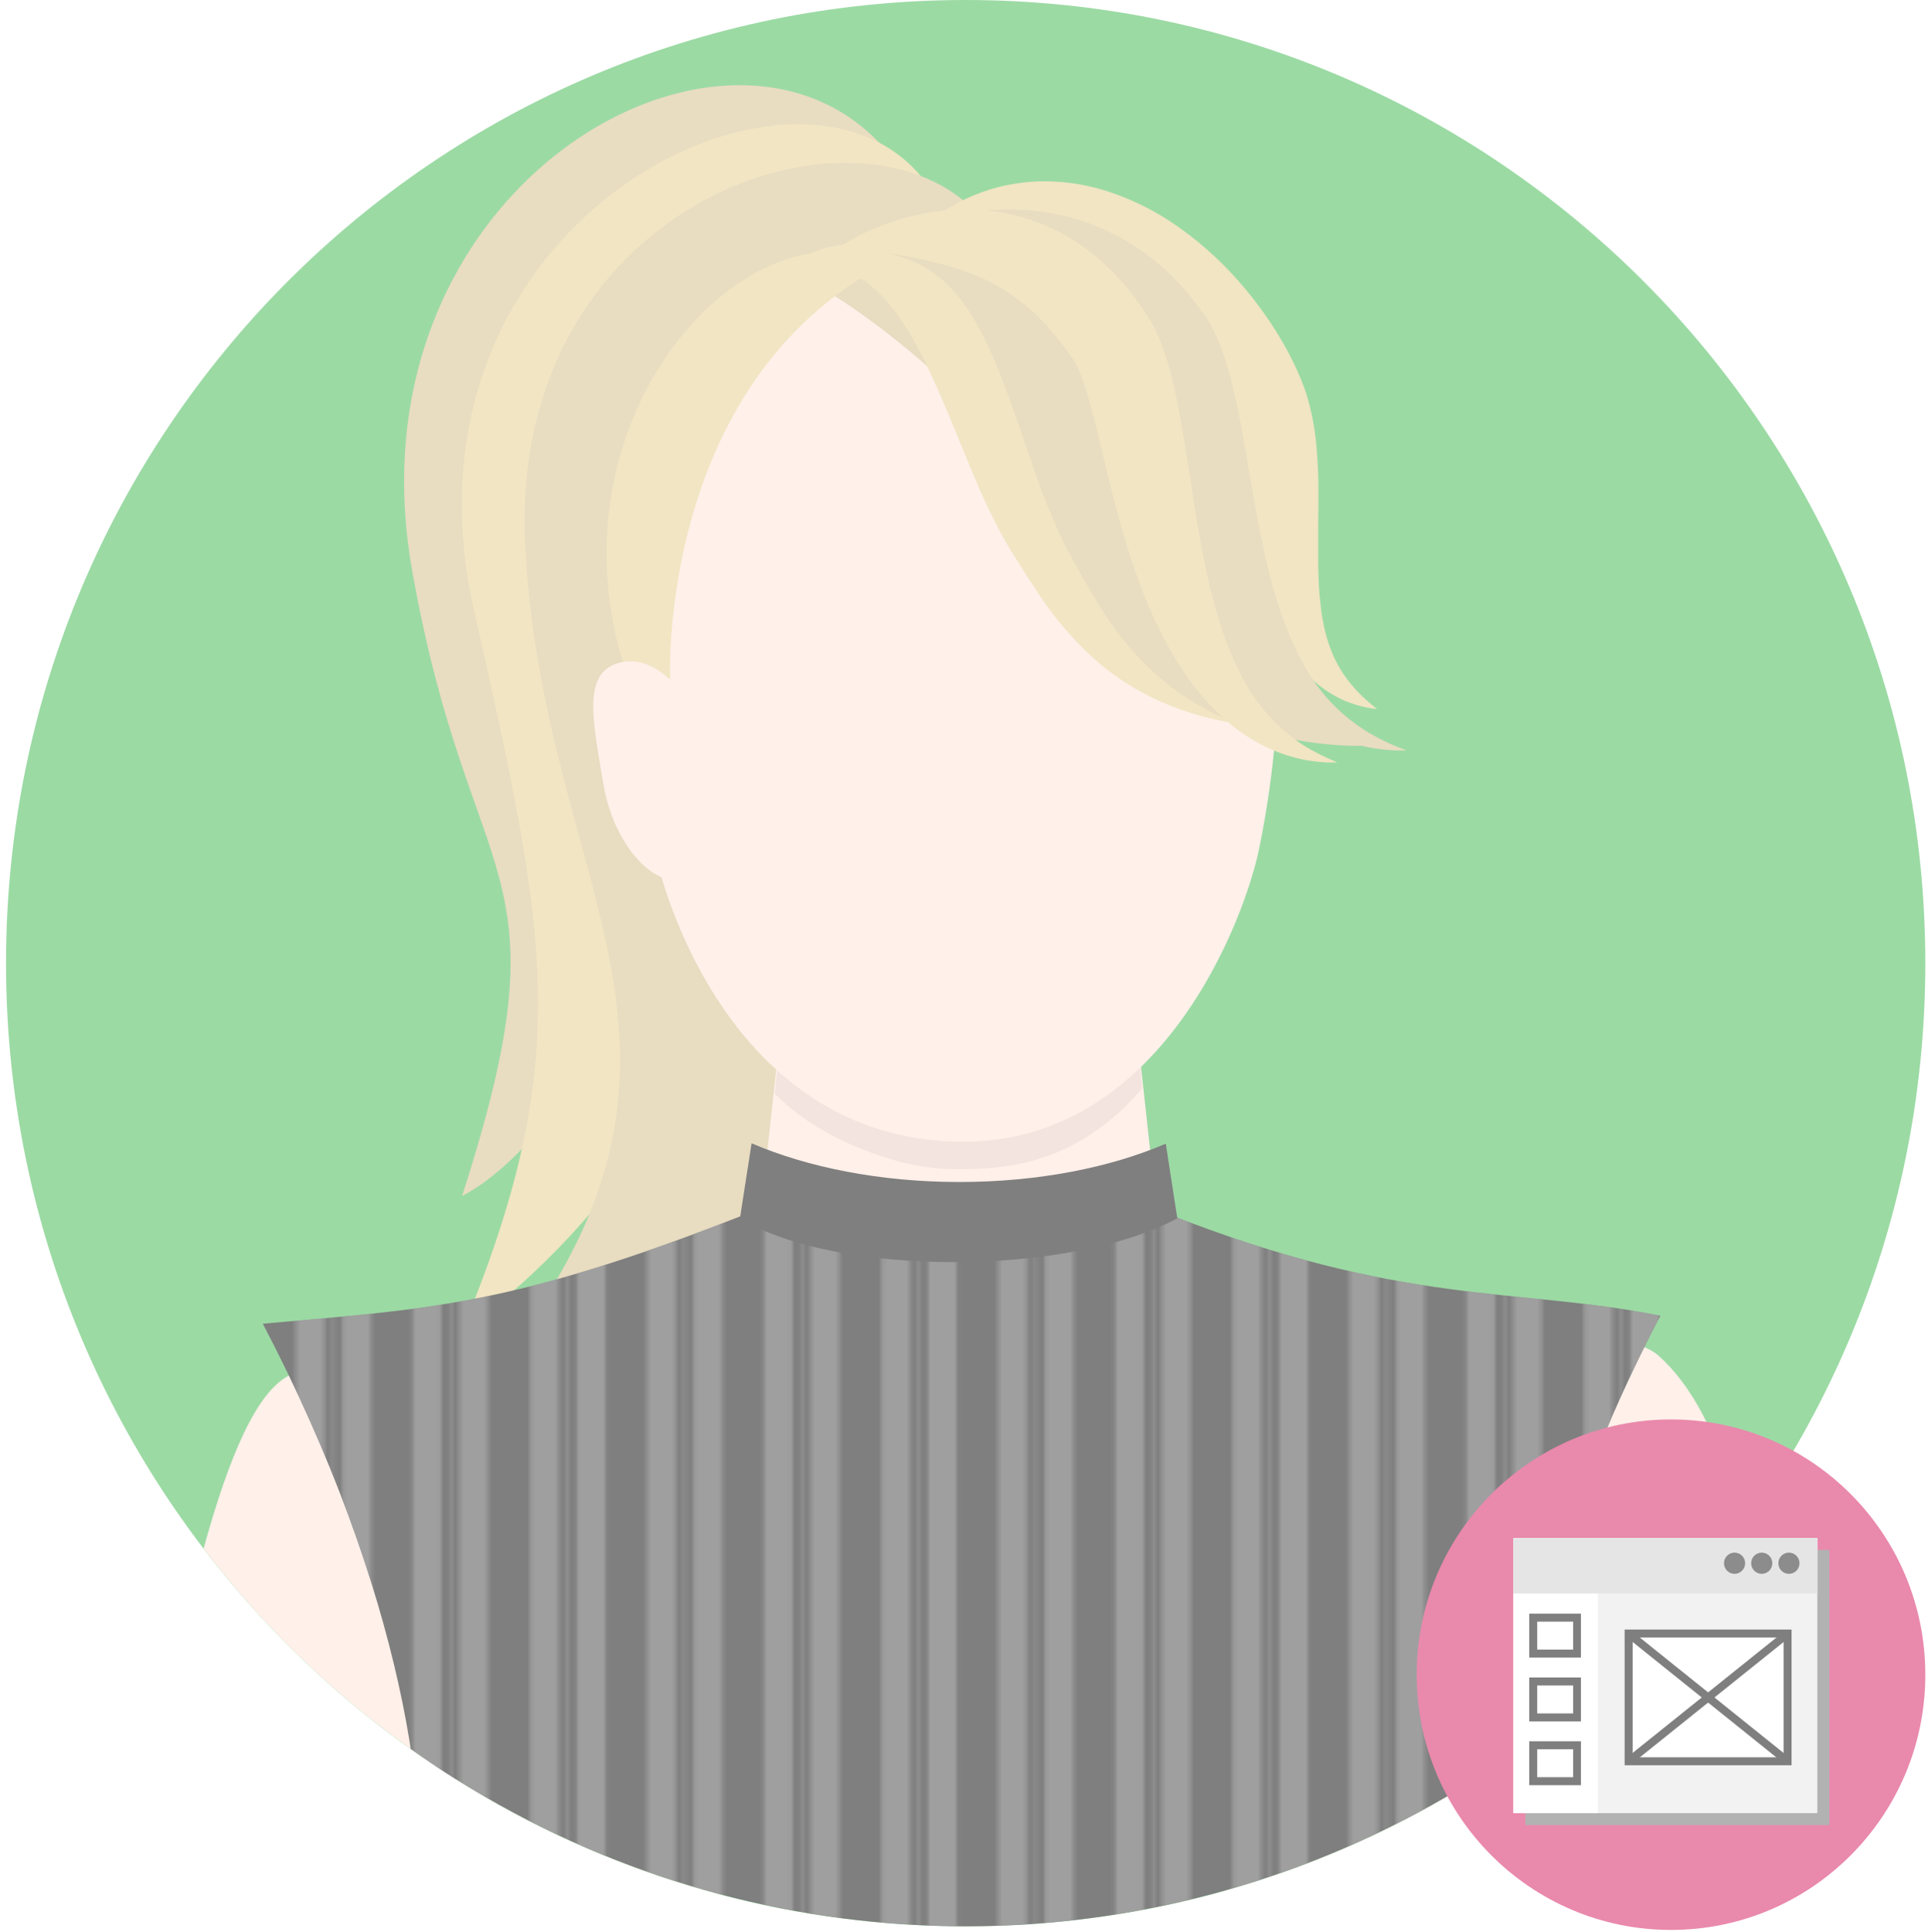<svg id="Layer_1" data-name="Layer 1" xmlns="http://www.w3.org/2000/svg" xmlns:xlink="http://www.w3.org/1999/xlink" viewBox="0 0 483 483.9"><defs><style>.cls-1,.cls-2,.cls-3{fill:none;}.cls-2,.cls-3{stroke:gray;}.cls-2{stroke-width:0.5px;}.cls-3{stroke-width:7.2px;}.cls-4{opacity:0.5;}.cls-5{fill:#39b54a;}.cls-6{fill:#d1b984;}.cls-7{fill:#e3cc88;}.cls-8{fill:#e8cabf;}.cls-9{fill:#ffe1d4;}.cls-10{clip-path:url(#clip-path);}.cls-11{fill:#770046;}.cls-12{isolation:isolate;opacity:0.49;fill:url(#Scotch_Rule_2);}.cls-13{fill:#d4145a;}.cls-14{fill:#666;}.cls-15{fill:#e6e6e6;}.cls-16{fill:#ccc;}.cls-17{fill:#fff;}.cls-18{fill:#1a1a1a;}</style><clipPath id="clip-path"><ellipse class="cls-1" cx="241.92" cy="241.27" rx="240.41" ry="241.27"/></clipPath><pattern id="Scotch_Rule_2" data-name="Scotch Rule 2" width="87.84" height="72" patternTransform="matrix(1, 0, 0, -1, 215.6, 935.33)" patternUnits="userSpaceOnUse" viewBox="0 0 87.84 72"><rect class="cls-1" width="87.84" height="72"/><rect class="cls-1" width="87.84" height="72"/><line class="cls-2" x1="43.92" x2="43.92" y2="72"/><line class="cls-2" x1="14.64" x2="14.64" y2="72"/><line class="cls-2" x1="73.2" x2="73.2" y2="72"/><line class="cls-3" x1="49.76" x2="49.76" y2="72"/><line class="cls-3" x1="20.48" x2="20.48" y2="72"/><line class="cls-3" x1="79.04" x2="79.04" y2="72"/><line class="cls-3" x1="8.8" x2="8.8" y2="72"/><line class="cls-3" x1="38.08" x2="38.08" y2="72"/><line class="cls-3" x1="67.36" x2="67.36" y2="72"/></pattern></defs><g class="cls-4"><g id="Profile"><path class="cls-5" d="M482.33,241.27c0,133.28-107.61,241.28-240.41,241.28S1.51,374.55,1.51,241.27,109.12,0,241.92,0,482.33,108,482.33,241.27Z"/><path class="cls-6" d="M229.31,48.67C196.94-15.16,85,39.58,103.23,142.81c14.62,82.73,39.82,72.18,12.54,156.74,0,0,41.45-18.2,55.53-109.74C182.58,116.42,229.31,48.67,229.31,48.67Z"/><path class="cls-7" d="M233.29,47.68c-28.87-45-137,5.5-114.6,105,18.44,82,25.34,112.39-3,180.83,0,0,76.48-50.29,68.35-135.21C176.93,124.43,233.29,47.68,233.29,47.68Z"/><path class="cls-6" d="M242.58,51.26c-31.5-28.3-115,1.13-111,85.05S183.15,260,131.39,333c0,0,83.77-16.82,90.74-90.75S242.58,51.26,242.58,51.26Z"/><path class="cls-8" d="M280.51,217.06l5.68,55.51s-8.93,11.57-22.93,16.7c-6.46,2.37-13.1,3.62-23.1,3.62s-17.45-2.43-23.81-4.87c-14.87-5.7-22.26-14.07-22.26-14.07l5.71-56.89C199.8,167.07,280.51,167.07,280.51,217.06Z"/><path class="cls-9" d="M280.51,218.61,290,305.1c-22.82,11.08-78.32,11.32-99.61,0l9.45-86.49C199.8,171.85,280.51,171.85,280.51,218.61Z"/><g class="cls-10"><path class="cls-9" d="M200.54,299.89c-87.61,38.56-120.65,37.37-131,46.67-16,14.08-26.48,75.11-35.84,120.07l206,10.54,199.18-10.95c6.65-74.63-7.37-112.43-23.39-126.62-10.36-9.19-47.1-.75-134.6-39.21Z"/><path class="cls-11" d="M381.52,472.8C379.15,464,370,419.92,370,419.92s-2.69,41.13-4,54.52Z"/><path class="cls-11" d="M101,472.8c2.37-8.82,13.55-50.89,13.55-50.89s-.72,38.87.6,52.27Z"/><path d="M379.46,482.45l-136.81,1h-2.16l-136.82-1c5.4-26.78-3-84.42-37.83-150.86,41-3.73,62-4.11,121.66-27.71l52.76,6,51.77-6c59.63,23.6,88.1,18.48,123.93,25.71C381.12,396,374.07,455.67,379.46,482.45Z"/><path class="cls-12" d="M379.46,482.45l-136.81,1h-2.16l-136.82-1c5.4-26.78-3-84.42-37.83-150.86,41-3.73,62-4.11,121.66-27.71l53.76,7,50.77-7c59.63,23.6,88.1,18.48,123.93,25.71C381.12,396,374.07,455.67,379.46,482.45Z"/><path d="M294.94,305.19c-27,14.51-85.49,14.74-109.57,0l2.92-18.79c14,6,32.13,9.69,52,9.69s37.82-3.62,51.76-9.6Z"/></g><path class="cls-8" d="M280.51,217.06l5.68,55.51s-8.93,11.57-22.93,16.7c-6.46,2.37-13.1,3.62-23.1,3.62s-17.45-2.43-23.81-4.87c-14.87-5.7-22.26-14.07-22.26-14.07l5.71-56.89C199.8,167.07,280.51,167.07,280.51,217.06Z"/><path class="cls-9" d="M315.43,212.61C311.82,230.14,291.09,286,241.36,286c-54.46,0-73.86-55.86-77.47-73.39C151.39,151.87,158.4,62.8,239.66,62.8S327.92,151.87,315.43,212.61Z"/><path class="cls-6" d="M200.58,69.24s49.28,23,96.57,102.9c6.41,10.84,29.86-29,29.86-29L276.24,59.25l-65.7,3Z"/><path class="cls-7" d="M230.76,57.1l1.74-1.46A47.64,47.64,0,0,1,237.84,52a46.16,46.16,0,0,1,9.35-4.26,40.94,40.94,0,0,1,6.28-1.58,45.23,45.23,0,0,1,7.26-.73,51.69,51.69,0,0,1,16.42,2.4,65.32,65.32,0,0,1,16.64,8.06,85.18,85.18,0,0,1,14.83,12.7,95.09,95.09,0,0,1,12.07,16.07,79.71,79.71,0,0,1,4.73,9.19c.35.81.69,1.63,1,2.47l.24.63.12.32.16.44.37,1.14.44,1.48.36,1.35q.33,1.34.6,2.64.52,2.61.84,5.1c.19,1.67.33,3.3.44,4.89s.18,3.15.24,4.68.05,3,.06,4.51q0,4.41-.06,8.49c0,2.68,0,5.3,0,7.85s.09,4.91.2,7.2c.07,1.14.15,2.26.28,3.34s.22,2.14.37,3.16a49,49,0,0,0,1.19,5.76,38.33,38.33,0,0,0,1.78,5,30.84,30.84,0,0,0,4.78,7.52,38.2,38.2,0,0,0,4.38,4.34l1.75,1.46-.58-.07c-.39-.05-1-.11-1.71-.27a28.46,28.46,0,0,1-6.35-2,29.73,29.73,0,0,1-8.81-6.26,39.59,39.59,0,0,1-7.82-12,57.16,57.16,0,0,1-2.69-7.53,80,80,0,0,1-1.89-8.1c-.55-2.76-.95-5.58-1.31-8.41s-.67-5.69-1-8.52l-.47-4.23c-.15-1.4-.3-2.79-.48-4.16s-.38-2.71-.61-4-.44-2.6-.72-3.83q-.21-.91-.45-1.8l-.25-.86-.22-.71-.36-1L309,103q-.33-.9-.72-1.8A75.53,75.53,0,0,0,304.65,94a101.3,101.3,0,0,0-9.25-13.83,88.89,88.89,0,0,0-11-11.67A64.44,64.44,0,0,0,272.25,60a47.63,47.63,0,0,0-23.91-5.81,58.22,58.22,0,0,0-9.31,1c-2.62.47-4.67,1-6.09,1.37Z"/><path class="cls-6" d="M218.82,61.51l.58-.33c.38-.23.95-.54,1.69-.94s1.68-.87,2.81-1.39,2.45-1.09,3.95-1.66a71.51,71.51,0,0,1,11.31-3.31,65.44,65.44,0,0,1,16-1.33,58.17,58.17,0,0,1,19.57,4.15,57.14,57.14,0,0,1,18.23,11.9,65.56,65.56,0,0,1,7.07,8l.78,1.05.39.53.19.26.34.5.33.48.16.24.25.4.51.84c.17.28.33.57.44.78A41.94,41.94,0,0,1,305.81,87a81.92,81.92,0,0,1,3,9.84c.77,3.18,1.39,6.31,2,9.39,1.16,6.17,2.13,12.18,3.17,18s2.06,11.52,3.39,16.89a123.44,123.44,0,0,0,4.5,15.14c.9,2.32,1.85,4.55,2.87,6.67A61.42,61.42,0,0,0,328,168.9a46.06,46.06,0,0,0,7.77,9.33,41.31,41.31,0,0,0,4.14,3.33c.67.51,1.37.92,2,1.37s1.32.78,1.94,1.15a56.64,56.64,0,0,0,6.18,3l2.34.91H349.8a48,48,0,0,1-7.36-.87c-.77-.18-1.61-.36-2.48-.58s-1.77-.48-2.69-.8a52.66,52.66,0,0,1-5.87-2.39,51.1,51.1,0,0,1-12.28-8.55,59.59,59.59,0,0,1-5.72-6.06,70.35,70.35,0,0,1-5.12-7,104.82,104.82,0,0,1-8.4-16.06A185.17,185.17,0,0,1,293.63,128c-1.8-6-3.36-12.06-4.92-17.95-.76-2.94-1.55-5.84-2.36-8.62a81.14,81.14,0,0,0-2.62-7.75,24.06,24.06,0,0,0-1.45-3,1,1,0,0,0-.13-.23l-.08-.15a.93.93,0,0,0-.05-.1l-.16-.24-.33-.48-1.06-1.4a73.53,73.53,0,0,0-5.08-5.93,53.89,53.89,0,0,0-11-9,55.57,55.57,0,0,0-12.35-5.58c-2.14-.7-4.28-1.29-6.4-1.78s-4.19-1-6.18-1.31c-4-.74-7.65-1.21-10.72-1.64l-7.28-.93c-.86-.12-1.53-.2-2-.28Z"/><path class="cls-7" d="M200.58,64.81l.5-.28c.33-.18.79-.48,1.45-.78a26.09,26.09,0,0,1,6.07-2.08,27.06,27.06,0,0,1,10.42-.1,33,33,0,0,1,6.37,1.88,43.31,43.31,0,0,1,6.52,3.47A58.22,58.22,0,0,1,244,77.74,103.37,103.37,0,0,1,254,91.88c3.06,5.05,5.83,10.36,8.44,15.66s5.06,10.63,7.54,15.25c2.85,4.91,5.71,9.82,8.53,14.65A104.42,104.42,0,0,0,287,150.08c1.49,1.87,3.06,3.6,4.65,5.28s3.33,3.16,5,4.64,3.51,2.81,5.3,4.09c.88.65,1.77,1.28,2.67,1.86s1.79,1.15,2.67,1.73c3.53,2.25,7,4.18,10.06,5.89s5.89,3.13,8.21,4.34c1.16.59,2.2,1.13,3.1,1.62s1.69.87,2.32,1.21L333,181.8s-.75.1-2.17.22-3.51.28-6.16.31a90.42,90.42,0,0,1-9.6-.39,87.84,87.84,0,0,1-12.47-2.14A72.36,72.36,0,0,1,288,174.44a69.43,69.43,0,0,1-7.58-4.47,62.92,62.92,0,0,1-7.29-5.83,84.36,84.36,0,0,1-12.37-14.56c-1.77-2.58-3.43-5.15-5-7.67l-2.34-3.73-1.28-2.12c-.44-.75-.86-1.5-1.27-2.24a180.78,180.78,0,0,1-7.84-16.89c-2.26-5.41-4.33-10.62-6.42-15.51-4.14-9.77-8.32-18.29-13.11-24.29a33.46,33.46,0,0,0-3.66-4A26.63,26.63,0,0,0,216,70a28.12,28.12,0,0,0-7.57-3.64,38.52,38.52,0,0,0-5.71-1.25Z"/><path class="cls-6" d="M219.65,63l.51-.25c.34-.15.82-.43,1.5-.68a26.45,26.45,0,0,1,6.18-1.69,27.46,27.46,0,0,1,10.41.54,33,33,0,0,1,6.24,2.25,42.45,42.45,0,0,1,6.3,3.82,58,58,0,0,1,11.39,11.44,101.82,101.82,0,0,1,9.21,14.59c2.75,5.18,5.2,10.6,7.49,16s4.42,10.82,6.61,15.54l7.64,15a104.6,104.6,0,0,0,7.71,13c1.37,1.93,2.83,3.74,4.32,5.49s3.14,3.33,4.76,4.9,3.33,3,5,4.37c.84.7,1.69,1.37,2.55,2s1.72,1.25,2.56,1.87c3.39,2.44,6.7,4.56,9.69,6.44s5.7,3.46,7.94,4.79c1.12.66,2.13,1.25,3,1.8s1.63,1,2.24,1.33l1.86,1.16s-.76.05-2.18.09-3.52.07-6.17-.07a92.48,92.48,0,0,1-9.55-1,86.72,86.72,0,0,1-12.32-2.88,67.65,67.65,0,0,1-21.5-11.06,62.82,62.82,0,0,1-6.93-6.21,83.28,83.28,0,0,1-11.47-15.15c-1.62-2.66-3.12-5.3-4.54-7.88-.7-1.28-1.4-2.56-2.11-3.84l-1.15-2.17c-.4-.77-.77-1.53-1.13-2.29a180,180,0,0,1-6.82-17.18c-1.92-5.49-3.69-10.76-5.47-15.72-3.56-9.92-7.22-18.6-11.63-24.82a34.75,34.75,0,0,0-3.42-4.23,28.32,28.32,0,0,0-11-7.38,40.53,40.53,0,0,0-5.63-1.58Z"/><path class="cls-7" d="M210.54,61.71l.54-.34c.35-.23.88-.55,1.58-1s1.56-.88,2.61-1.41,2.28-1.12,3.68-1.7a61.84,61.84,0,0,1,10.53-3.39,55.75,55.75,0,0,1,14.9-1.36,50.32,50.32,0,0,1,18.23,4.24A53.52,53.52,0,0,1,279.6,69a66.55,66.55,0,0,1,6.58,8.18l.72,1.07.36.54.19.27.31.51.31.49.15.25.23.41.47.85c.16.29.32.59.42.8a46.35,46.35,0,0,1,2.24,5.46,88.08,88.08,0,0,1,2.76,10.06c.72,3.25,1.29,6.45,1.85,9.6,1.07,6.3,2,12.46,2.94,18.43s1.93,11.78,3.16,17.26a133.51,133.51,0,0,0,4.2,15.48q1.26,3.57,2.67,6.82a67.56,67.56,0,0,0,3.1,6.05A46.79,46.79,0,0,0,319.5,181a39,39,0,0,0,3.86,3.41c.62.52,1.27.94,1.88,1.4s1.22.8,1.8,1.18a51.72,51.72,0,0,0,5.75,3L335,191h-2.41a41.69,41.69,0,0,1-6.85-.88l-2.31-.6c-.79-.26-1.65-.49-2.51-.82a43.89,43.89,0,0,1-5.47-2.45,49.1,49.1,0,0,1-5.76-3.71,54.21,54.21,0,0,1-5.68-5,58.18,58.18,0,0,1-5.32-6.2,70.48,70.48,0,0,1-4.78-7.18,110.73,110.73,0,0,1-7.82-16.42c-2.2-5.82-4.15-11.87-5.82-18s-3.14-12.33-4.59-18.35c-.71-3-1.44-6-2.2-8.82S271.88,97,271,94.61a25,25,0,0,0-1.35-3.1,1,1,0,0,0-.12-.23l-.08-.16a.34.34,0,0,0,0-.1l-.16-.24-.3-.49-1-1.44q-2.22-3.15-4.74-6.06A51.11,51.11,0,0,0,253,73.6a50,50,0,0,0-11.5-5.71c-2-.71-4-1.32-6-1.82s-3.9-1-5.76-1.33c-3.72-.76-7.12-1.24-10-1.68l-6.77-1c-.81-.12-1.43-.21-1.85-.29Z"/><path class="cls-7" d="M222,66.09C164.57,96,167.87,170.26,167.87,170.26c-7.86-4.46-10.8-1.18-11-1.64C135.72,104.93,187.17,49.1,222,66.09Z"/><path class="cls-9" d="M153.75,166.5c7.77-3.31,17.35,3.17,22.76,17.88s-.86,29.8-5.17,34.66-17.18-4.54-20.21-22.78C148.68,181.46,146,169.82,153.75,166.5Z"/></g><g id="Icon"><ellipse class="cls-13" cx="418.62" cy="419.51" rx="63.71" ry="63.94"/><rect class="cls-14" x="382.12" y="388.25" width="76.15" height="68.94"/><rect class="cls-15" x="379.13" y="385.25" width="76.15" height="68.94"/><rect class="cls-16" x="379.13" y="385.25" width="76.15" height="13.92"/><rect class="cls-17" x="379.13" y="399.18" width="21.15" height="55.01"/><path d="M396.05,415.22H383.11v-11h12.94Zm-10.95-2h9v-7h-9Z"/><path d="M396.05,431.21H383.11v-11h12.94Zm-10.95-2h9v-7h-9Z"/><path d="M396.05,447.19H383.11v-11h12.94Zm-10.95-2h9v-7h-9Z"/><ellipse class="cls-18" cx="434.54" cy="391.59" rx="2.65" ry="2.66"/><ellipse class="cls-18" cx="441.35" cy="391.59" rx="2.65" ry="2.66"/><ellipse class="cls-18" cx="448.16" cy="391.59" rx="2.65" ry="2.66"/><rect class="cls-17" x="408" y="409.23" width="39.82" height="31.97"/><path d="M448.82,442.2H407v-34h41.82Zm-39.82-2h37.82v-30H409Z"/><polygon points="407.38 440.41 447.21 408.46 448.45 410.02 408.62 441.97 407.38 440.41"/><polygon points="407.38 410.01 408.62 408.45 448.44 440.42 447.2 441.98 407.38 410.01"/></g></g></svg>